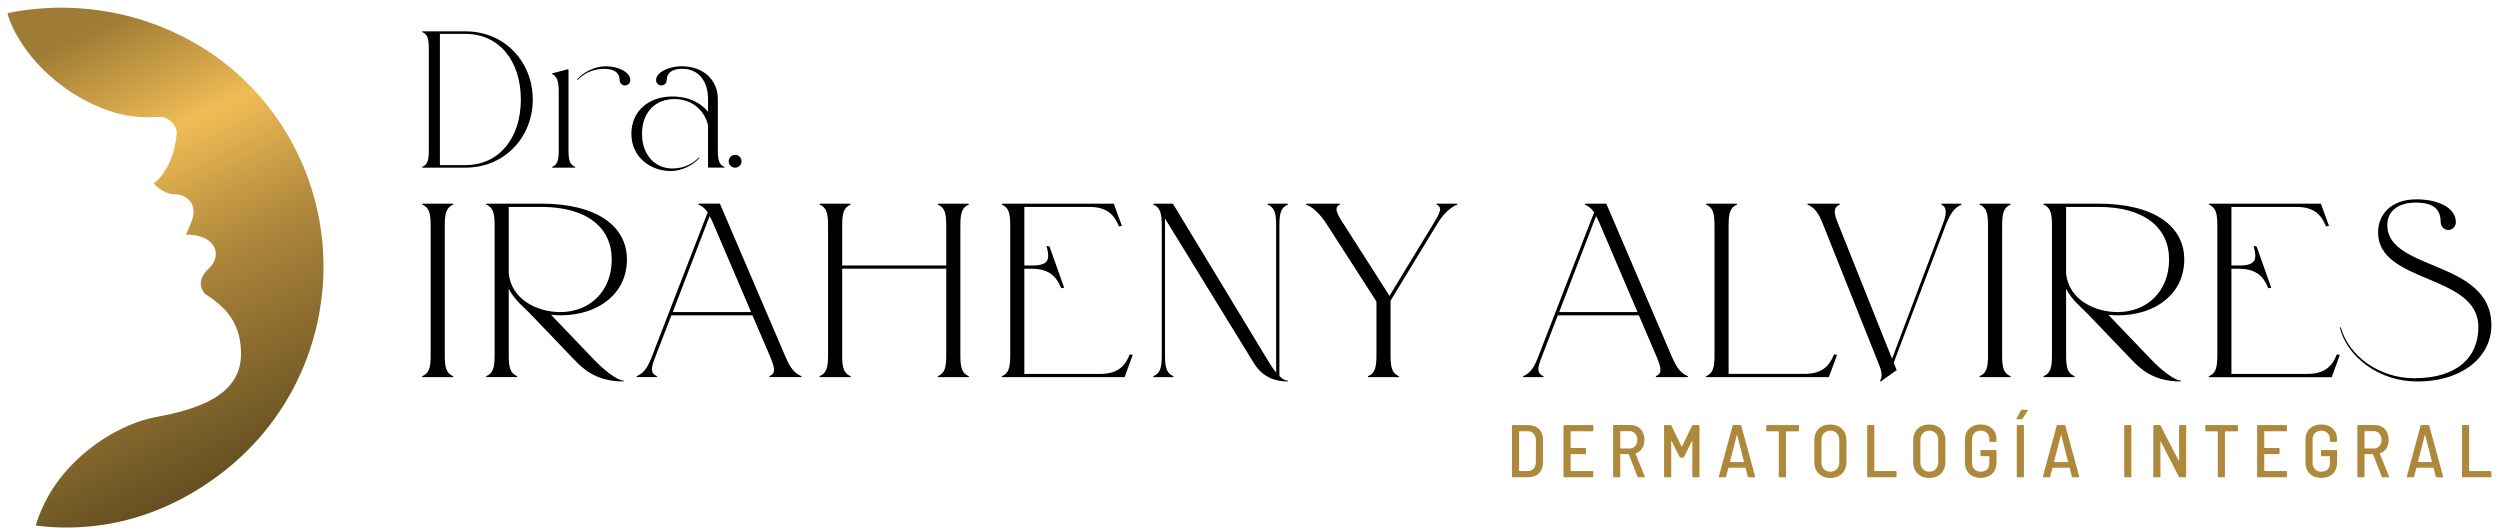 <svg xmlns="http://www.w3.org/2000/svg" width="198" height="42" viewBox="0 0 198 42" fill="none"><path d="M0.586 1.039C1.019 2.736 3.074 6.265 7.402 8.278C9.915 9.445 11.631 9.304 12.591 9.257C13.332 9.221 14.06 9.933 13.992 10.633C13.714 13.527 12.174 14.526 12.174 14.526C12.174 14.526 12.891 15.379 13.846 15.387C14.807 15.395 15.705 16.183 15.168 17.549C14.825 18.419 14.726 18.571 14.714 18.598C14.732 18.597 15.634 18.507 16.377 18.957C17.265 19.494 17.333 20.524 16.54 21.261C15.615 22.122 15.907 22.803 16.116 23.121C16.361 23.492 16.426 23.248 17.562 24.293C18.525 25.178 19.11 26.434 19.088 28.1C19.046 31.373 15.546 32.442 12.311 33.037C9.143 33.62 4.305 36.622 2.828 41.627C8.041 42.274 13.169 40.867 17.647 37.395C26.632 30.431 28.27 17.5 21.305 8.514C16.44 2.238 8.263 -0.53 0.586 1.039Z" fill="url(#paint0_linear_7102_953)"></path><path d="M119.746 37.742V33.724C119.746 33.689 119.769 33.665 119.805 33.665H121.004C121.737 33.665 122.21 34.114 122.21 34.811V36.654C122.21 37.352 121.737 37.8 121.004 37.8H119.805C119.769 37.8 119.746 37.777 119.746 37.742ZM120.335 37.311L121.015 37.305C121.394 37.305 121.635 37.033 121.641 36.596V34.87C121.641 34.433 121.399 34.156 121.009 34.156H120.335C120.325 34.156 120.312 34.168 120.312 34.179V37.286C120.312 37.299 120.325 37.31 120.335 37.31V37.311Z" fill="#AE883B"></path><path d="M126.133 34.156H124.42C124.409 34.156 124.397 34.168 124.397 34.179V35.455C124.397 35.467 124.409 35.479 124.42 35.479H125.549C125.584 35.479 125.607 35.502 125.607 35.538V35.91C125.607 35.946 125.584 35.969 125.549 35.969H124.42C124.409 35.969 124.397 35.981 124.397 35.993V37.286C124.397 37.299 124.409 37.31 124.42 37.31H126.133C126.169 37.31 126.192 37.334 126.192 37.369V37.742C126.192 37.777 126.169 37.8 126.133 37.8H123.888C123.852 37.8 123.829 37.777 123.829 37.742V33.724C123.829 33.689 123.852 33.665 123.888 33.665H126.133C126.169 33.665 126.192 33.689 126.192 33.724V34.097C126.192 34.132 126.169 34.156 126.133 34.156Z" fill="#AE883B"></path><path d="M129.689 37.754L128.999 35.982C128.993 35.964 128.986 35.964 128.974 35.964H128.348C128.337 35.964 128.325 35.976 128.325 35.988V37.743C128.325 37.778 128.302 37.801 128.267 37.801H127.817C127.782 37.801 127.759 37.778 127.759 37.743V33.72C127.759 33.684 127.782 33.66 127.817 33.66H129.141C129.802 33.66 130.24 34.132 130.24 34.836C130.24 35.368 129.98 35.758 129.549 35.906C129.531 35.912 129.531 35.918 129.537 35.935L130.264 37.731C130.281 37.772 130.258 37.801 130.216 37.801H129.756C129.726 37.801 129.702 37.789 129.69 37.754H129.689ZM128.325 34.174V35.498C128.325 35.51 128.337 35.521 128.348 35.521H129.063C129.43 35.521 129.672 35.249 129.672 34.841C129.672 34.433 129.43 34.15 129.063 34.15H128.348C128.337 34.15 128.325 34.162 128.325 34.174Z" fill="#AE883B"></path><path d="M131.794 37.742V33.724C131.794 33.689 131.817 33.665 131.852 33.665H132.301C132.331 33.665 132.36 33.677 132.372 33.706L133.176 35.355C133.182 35.373 133.206 35.373 133.211 35.355L134.021 33.706C134.032 33.677 134.062 33.665 134.092 33.665H134.541C134.576 33.665 134.599 33.689 134.599 33.724V37.742C134.599 37.777 134.576 37.8 134.541 37.8H134.092C134.056 37.8 134.032 37.777 134.032 37.742V34.93C134.032 34.906 134.015 34.906 134.003 34.924L133.371 36.2C133.358 36.229 133.329 36.242 133.3 36.242H133.099C133.07 36.242 133.039 36.231 133.028 36.2L132.39 34.918C132.379 34.9 132.361 34.906 132.361 34.93V37.742C132.361 37.777 132.338 37.8 132.303 37.8H131.853C131.818 37.8 131.795 37.777 131.795 37.742H131.794Z" fill="#AE883B"></path><path d="M138.423 37.748L138.251 37.062C138.251 37.051 138.233 37.045 138.222 37.045H136.917C136.904 37.045 136.892 37.045 136.887 37.062L136.71 37.748C136.704 37.783 136.68 37.8 136.645 37.8H136.184C136.142 37.8 136.119 37.777 136.131 37.736L137.224 33.718C137.23 33.689 137.253 33.665 137.288 33.665H137.843C137.879 33.665 137.902 33.689 137.908 33.718L139.006 37.736C139.017 37.777 138.994 37.8 138.953 37.8H138.486C138.451 37.8 138.428 37.783 138.422 37.748H138.423ZM137.035 36.596H138.098C138.11 36.596 138.127 36.584 138.122 36.573L137.584 34.445C137.578 34.427 137.567 34.427 137.561 34.445L137.012 36.573C137.006 36.584 137.024 36.596 137.035 36.596Z" fill="#AE883B"></path><path d="M142.482 33.724V34.103C142.482 34.139 142.457 34.162 142.422 34.162H141.471C141.459 34.162 141.448 34.174 141.448 34.185V37.742C141.448 37.777 141.424 37.8 141.388 37.8H140.94C140.905 37.8 140.88 37.777 140.88 37.742V34.185C140.88 34.174 140.869 34.162 140.857 34.162H139.948C139.912 34.162 139.889 34.139 139.889 34.103V33.724C139.889 33.689 139.912 33.665 139.948 33.665H142.423C142.459 33.665 142.483 33.689 142.483 33.724H142.482Z" fill="#AE883B"></path><path d="M143.693 36.602V34.864C143.693 34.12 144.201 33.619 144.964 33.619C145.726 33.619 146.24 34.12 146.24 34.864V36.602C146.24 37.352 145.732 37.854 144.964 37.854C144.195 37.854 143.693 37.352 143.693 36.602ZM145.672 36.625V34.853C145.672 34.41 145.389 34.108 144.964 34.108C144.539 34.108 144.26 34.41 144.26 34.853V36.625C144.26 37.062 144.543 37.358 144.964 37.358C145.384 37.358 145.672 37.062 145.672 36.625Z" fill="#AE883B"></path><path d="M147.883 37.742V33.724C147.883 33.689 147.906 33.665 147.941 33.665H148.391C148.426 33.665 148.449 33.689 148.449 33.724V37.286C148.449 37.299 148.461 37.31 148.472 37.31H150.15C150.186 37.31 150.209 37.334 150.209 37.369V37.742C150.209 37.777 150.186 37.8 150.15 37.8H147.94C147.905 37.8 147.882 37.777 147.882 37.742H147.883Z" fill="#AE883B"></path><path d="M151.527 36.602V34.864C151.527 34.12 152.035 33.619 152.797 33.619C153.56 33.619 154.074 34.12 154.074 34.864V36.602C154.074 37.352 153.566 37.854 152.797 37.854C152.029 37.854 151.527 37.352 151.527 36.602ZM153.507 36.625V34.853C153.507 34.41 153.224 34.108 152.799 34.108C152.374 34.108 152.095 34.41 152.095 34.853V36.625C152.095 37.062 152.379 37.358 152.799 37.358C153.219 37.358 153.507 37.062 153.507 36.625Z" fill="#AE883B"></path><path d="M155.623 36.654V34.811C155.623 34.09 156.12 33.617 156.87 33.617C157.62 33.617 158.123 34.09 158.123 34.776V34.935C158.123 34.97 158.098 34.995 158.063 34.995H157.614C157.578 34.995 157.555 34.97 157.555 34.935V34.776C157.555 34.386 157.29 34.108 156.87 34.108C156.45 34.108 156.184 34.386 156.184 34.8V36.667C156.184 37.081 156.468 37.358 156.882 37.358C157.296 37.358 157.555 37.104 157.555 36.702V36.153C157.555 36.141 157.544 36.13 157.532 36.13H156.912C156.877 36.13 156.854 36.105 156.854 36.07V35.703C156.854 35.668 156.877 35.645 156.912 35.645H158.064C158.1 35.645 158.124 35.668 158.124 35.703V36.625C158.124 37.4 157.621 37.849 156.871 37.849C156.121 37.849 155.624 37.377 155.624 36.656L155.623 36.654Z" fill="#AE883B"></path><path d="M159.712 33.134L160.067 32.496C160.077 32.473 160.108 32.454 160.137 32.454H160.557C160.605 32.454 160.622 32.49 160.599 32.525L160.174 33.169C160.155 33.192 160.132 33.205 160.103 33.205H159.755C159.707 33.205 159.69 33.175 159.713 33.134H159.712ZM159.729 37.742V33.724C159.729 33.689 159.752 33.665 159.788 33.665H160.237C160.272 33.665 160.295 33.689 160.295 33.724V37.742C160.295 37.777 160.272 37.8 160.237 37.8H159.788C159.752 37.8 159.729 37.777 159.729 37.742Z" fill="#AE883B"></path><path d="M164.09 37.748L163.918 37.062C163.918 37.051 163.9 37.045 163.889 37.045H162.583C162.571 37.045 162.559 37.045 162.554 37.062L162.376 37.748C162.37 37.783 162.347 37.8 162.312 37.8H161.85C161.809 37.8 161.786 37.777 161.798 37.736L162.89 33.718C162.896 33.689 162.919 33.665 162.955 33.665H163.51C163.545 33.665 163.569 33.689 163.575 33.718L164.673 37.736C164.684 37.777 164.661 37.8 164.619 37.8H164.153C164.118 37.8 164.095 37.783 164.089 37.748H164.09ZM162.702 36.596H163.765C163.777 36.596 163.794 36.584 163.789 36.573L163.251 34.445C163.245 34.427 163.234 34.427 163.228 34.445L162.678 36.573C162.672 36.584 162.691 36.596 162.702 36.596Z" fill="#AE883B"></path><path d="M168.238 37.742V33.724C168.238 33.689 168.261 33.665 168.296 33.665H168.745C168.781 33.665 168.804 33.689 168.804 33.724V37.742C168.804 37.777 168.781 37.8 168.745 37.8H168.296C168.261 37.8 168.238 37.777 168.238 37.742Z" fill="#AE883B"></path><path d="M170.542 37.742V33.724C170.542 33.689 170.565 33.665 170.6 33.665H171.043C171.073 33.665 171.102 33.677 171.114 33.706L172.556 36.489C172.568 36.507 172.585 36.507 172.585 36.483V33.724C172.585 33.689 172.608 33.665 172.643 33.665H173.087C173.122 33.665 173.145 33.689 173.145 33.724V37.742C173.145 37.777 173.122 37.8 173.087 37.8H172.637C172.607 37.8 172.578 37.788 172.567 37.759L171.131 34.964C171.12 34.947 171.102 34.947 171.102 34.97L171.108 37.742C171.108 37.777 171.085 37.8 171.049 37.8H170.6C170.565 37.8 170.542 37.777 170.542 37.742Z" fill="#AE883B"></path><path d="M177.248 33.724V34.103C177.248 34.139 177.223 34.162 177.188 34.162H176.237C176.225 34.162 176.214 34.174 176.214 34.185V37.742C176.214 37.777 176.19 37.8 176.155 37.8H175.706C175.671 37.8 175.646 37.777 175.646 37.742V34.185C175.646 34.174 175.635 34.162 175.623 34.162H174.714C174.678 34.162 174.655 34.139 174.655 34.103V33.724C174.655 33.689 174.678 33.665 174.714 33.665H177.189C177.225 33.665 177.249 33.689 177.249 33.724H177.248Z" fill="#AE883B"></path><path d="M181.066 34.156H179.352C179.341 34.156 179.329 34.168 179.329 34.179V35.455C179.329 35.467 179.341 35.479 179.352 35.479H180.481C180.516 35.479 180.54 35.502 180.54 35.538V35.91C180.54 35.946 180.516 35.969 180.481 35.969H179.352C179.341 35.969 179.329 35.981 179.329 35.993V37.286C179.329 37.299 179.341 37.31 179.352 37.31H181.066C181.101 37.31 181.124 37.334 181.124 37.369V37.742C181.124 37.777 181.101 37.8 181.066 37.8H178.82C178.785 37.8 178.762 37.777 178.762 37.742V33.724C178.762 33.689 178.785 33.665 178.82 33.665H181.066C181.101 33.665 181.124 33.689 181.124 33.724V34.097C181.124 34.132 181.101 34.156 181.066 34.156Z" fill="#AE883B"></path><path d="M182.595 36.654V34.811C182.595 34.09 183.092 33.617 183.842 33.617C184.592 33.617 185.095 34.09 185.095 34.776V34.935C185.095 34.97 185.071 34.995 185.036 34.995H184.586C184.551 34.995 184.528 34.97 184.528 34.935V34.776C184.528 34.386 184.262 34.108 183.842 34.108C183.422 34.108 183.157 34.386 183.157 34.8V36.667C183.157 37.081 183.44 37.358 183.854 37.358C184.268 37.358 184.528 37.104 184.528 36.702V36.153C184.528 36.141 184.517 36.13 184.505 36.13H183.885C183.85 36.13 183.826 36.105 183.826 36.07V35.703C183.826 35.668 183.85 35.645 183.885 35.645H185.037C185.072 35.645 185.097 35.668 185.097 35.703V36.625C185.097 37.4 184.594 37.849 183.843 37.849C183.093 37.849 182.596 37.377 182.596 36.656L182.595 36.654Z" fill="#AE883B"></path><path d="M188.634 37.754L187.943 35.982C187.937 35.964 187.931 35.964 187.919 35.964H187.293C187.282 35.964 187.27 35.976 187.27 35.988V37.743C187.27 37.778 187.247 37.801 187.212 37.801H186.762C186.727 37.801 186.704 37.778 186.704 37.743V33.72C186.704 33.684 186.727 33.66 186.762 33.66H188.086C188.747 33.66 189.184 34.132 189.184 34.836C189.184 35.368 188.925 35.758 188.494 35.906C188.476 35.912 188.476 35.918 188.482 35.935L189.209 37.731C189.226 37.772 189.203 37.801 189.161 37.801H188.701C188.67 37.801 188.647 37.789 188.635 37.754H188.634ZM187.269 34.174V35.498C187.269 35.51 187.281 35.521 187.292 35.521H188.007C188.373 35.521 188.616 35.249 188.616 34.841C188.616 34.433 188.373 34.15 188.007 34.15H187.292C187.281 34.15 187.269 34.162 187.269 34.174Z" fill="#AE883B"></path><path d="M192.912 37.748L192.74 37.062C192.74 37.051 192.722 37.045 192.711 37.045H191.406C191.393 37.045 191.381 37.045 191.375 37.062L191.199 37.748C191.192 37.783 191.169 37.8 191.134 37.8H190.673C190.631 37.8 190.608 37.777 190.619 37.736L191.712 33.718C191.719 33.689 191.742 33.665 191.777 33.665H192.332C192.368 33.665 192.391 33.689 192.397 33.718L193.495 37.736C193.506 37.777 193.483 37.8 193.442 37.8H192.975C192.94 37.8 192.917 37.783 192.911 37.748H192.912ZM191.524 36.596H192.587C192.599 36.596 192.616 36.584 192.611 36.573L192.073 34.445C192.067 34.427 192.056 34.427 192.05 34.445L191.501 36.573C191.494 36.584 191.513 36.596 191.524 36.596Z" fill="#AE883B"></path><path d="M194.992 37.742V33.724C194.992 33.689 195.015 33.665 195.05 33.665H195.5C195.535 33.665 195.558 33.689 195.558 33.724V37.286C195.558 37.299 195.57 37.31 195.581 37.31H197.259C197.295 37.31 197.318 37.334 197.318 37.369V37.742C197.318 37.777 197.295 37.8 197.259 37.8H195.049C195.014 37.8 194.991 37.777 194.991 37.742H194.992Z" fill="#AE883B"></path><path d="M33.962 11.896V3.865C33.962 3.089 33.878 2.718 33.422 2.532L33.456 2.482H36.863C39.95 2.482 42.194 4.878 42.194 7.88C42.194 10.882 39.95 13.278 36.863 13.278H33.456L33.422 13.227C33.878 13.042 33.962 12.671 33.962 11.895V11.896ZM36.864 13.076C39.53 13.076 41.251 10.934 41.251 7.88C41.251 4.826 39.53 2.684 36.864 2.684H34.84V13.076H36.864Z" fill="black"></path><path d="M43.745 5.805L44.977 5.485L45.027 5.519V11.896C45.027 12.672 45.111 13.043 45.567 13.229L45.534 13.279H43.745L43.712 13.229C44.167 13.043 44.252 12.672 44.252 11.896V7.19C44.252 6.414 44.083 6.008 43.712 5.857L43.745 5.806V5.805ZM47.98 5.248C48.925 5.248 49.92 5.686 49.92 6.345C49.92 6.581 49.735 6.766 49.499 6.766C49.264 6.766 49.077 6.581 49.077 6.345C49.077 5.839 48.739 5.452 47.862 5.452C46.816 5.452 46.141 5.924 45.737 6.345L45.703 6.295C46.227 5.687 47.137 5.249 47.98 5.249V5.248Z" fill="black"></path><path d="M54.019 5.45C53.141 5.45 52.804 5.839 52.804 6.344C52.804 6.579 52.619 6.765 52.383 6.765C52.148 6.765 51.961 6.579 51.961 6.344C51.961 5.686 53.058 5.247 53.969 5.247C55.74 5.247 56.853 6.344 56.853 7.862V11.893C56.853 12.669 56.937 13.041 57.393 13.226L57.359 13.276H56.111L56.077 13.226V9.92C55.858 8.974 55.031 7.845 53.412 7.845C51.894 7.845 50.847 8.908 50.847 10.594C50.847 12.28 51.893 13.344 53.243 13.344C54.289 13.344 54.965 12.871 55.369 12.45L55.402 12.501C54.879 13.108 53.969 13.547 53.126 13.547C51.523 13.547 50.004 12.45 50.004 10.594C50.004 8.738 51.455 7.642 53.227 7.642C54.694 7.642 55.588 8.249 56.077 8.856V7.862C56.077 6.462 55.369 5.449 54.019 5.449V5.45Z" fill="black"></path><path d="M57.714 12.773C57.714 12.486 57.933 12.266 58.22 12.266C58.508 12.266 58.727 12.485 58.727 12.773C58.727 13.06 58.508 13.279 58.22 13.279C57.933 13.279 57.714 13.06 57.714 12.773Z" fill="black"></path><path d="M35.87 29.868H33.465L33.422 29.804C34.002 29.568 34.109 29.096 34.109 28.108V17.89C34.109 16.902 34.002 16.429 33.422 16.194L33.465 16.13H35.87L35.913 16.194C35.333 16.429 35.226 16.902 35.226 17.89V28.108C35.226 29.096 35.333 29.568 35.913 29.804L35.87 29.868Z" fill="black"></path><path d="M38.532 16.129H42.868C47.204 16.129 49.652 17.868 49.652 20.551C49.652 23.235 47.42 24.974 44.371 24.974C44.135 24.974 43.876 24.952 43.641 24.93L47.011 28.451C47.719 29.201 48.857 30.147 49.415 30.147L49.372 30.21C47.225 30.21 46.174 29.223 45.444 28.45L41.966 24.821C41.58 24.413 40.765 23.79 40.292 22.868V28.106C40.292 29.093 40.399 29.566 40.979 29.802L40.936 29.865H38.531L38.488 29.802C39.068 29.566 39.175 29.093 39.175 28.106V17.887C39.175 16.9 39.068 16.427 38.488 16.191L38.531 16.127L38.532 16.129ZM44.372 24.716C46.691 24.716 48.45 23.084 48.45 20.551C48.45 18.018 46.475 16.387 42.868 16.387H40.292V21.647C40.506 23.772 42.611 24.716 44.371 24.716H44.372Z" fill="black"></path><path d="M61.01 28.279L59.593 24.973H53.174L51.864 28.364C51.542 29.18 51.52 29.587 52.058 29.803L52.014 29.866H50.447L50.404 29.803C50.94 29.587 51.263 29.18 51.605 28.299L56.05 16.814C55.835 16.514 55.62 16.321 55.298 16.191L55.341 16.127H57.015L62.21 28.256C62.596 29.158 62.94 29.586 63.498 29.802L63.455 29.865H60.964L60.921 29.802C61.457 29.586 61.372 29.136 61.006 28.278L61.01 28.279ZM59.486 24.716L56.523 17.782C56.416 17.525 56.309 17.288 56.201 17.117L53.282 24.716H59.487H59.486Z" fill="black"></path><path d="M67.343 29.868H64.939L64.896 29.804C65.475 29.568 65.582 29.096 65.582 28.108V17.89C65.582 16.902 65.475 16.429 64.896 16.194L64.939 16.13H67.343L67.386 16.194C66.807 16.429 66.7 16.902 66.7 17.89V21.024H74.943V17.89C74.943 16.902 74.836 16.429 74.257 16.194L74.3 16.13H76.704L76.748 16.194C76.168 16.429 76.061 16.902 76.061 17.89V28.108C76.061 29.096 76.168 29.568 76.748 29.804L76.704 29.868H74.3L74.257 29.804C74.836 29.568 74.943 29.096 74.943 28.108V21.281H66.7V28.108C66.7 29.096 66.807 29.568 67.386 29.804L67.343 29.868Z" fill="black"></path><path d="M80.011 28.108V17.89C80.011 16.902 79.904 16.429 79.324 16.194L79.367 16.13H88.211L88.854 17.891L88.619 17.934C88.254 17.01 87.674 16.389 86.279 16.389H81.127V21.025H81.792C83.187 21.025 83.122 20.402 82.886 19.48L83.122 19.523L84.282 22.786L84.046 22.829C83.68 21.907 83.1 21.284 81.707 21.284H81.127V29.613H87.137C88.532 29.613 89.112 28.99 89.476 28.067L89.712 28.11L89.069 29.871H79.366L79.323 29.808C79.902 29.572 80.009 29.099 80.009 28.112L80.011 28.108Z" fill="black"></path><path d="M92.914 29.868H91.368L91.325 29.804C91.905 29.568 92.012 29.096 92.012 28.108V17.89C92.012 16.902 91.905 16.429 91.325 16.194L91.368 16.13H92.892L100.384 28.495C100.641 28.925 100.857 29.247 101.071 29.505V17.891C101.071 16.903 100.964 16.431 100.384 16.195L100.427 16.131H101.973L102.016 16.195C101.436 16.431 101.329 16.903 101.329 17.891V29.784C101.587 30.041 101.802 30.149 102.038 30.149L101.995 30.213C101.136 30.213 100.041 29.977 99.29 28.731L92.269 17.31V28.108C92.269 29.096 92.376 29.568 92.956 29.804L92.913 29.868H92.914Z" fill="black"></path><path d="M103.434 16.194L103.478 16.13H106.097L106.141 16.194C105.604 16.409 105.883 16.924 106.398 17.718L110.047 23.428L113.524 17.718C114.019 16.902 114.298 16.409 113.76 16.194L113.803 16.13H115.392L115.435 16.194C114.877 16.409 114.319 16.924 113.825 17.739L110.132 23.814V28.108C110.132 29.096 110.239 29.568 110.819 29.804L110.776 29.868H108.372L108.328 29.804C108.908 29.568 109.015 29.096 109.015 28.108V23.879L105.065 17.739C104.549 16.945 103.991 16.409 103.433 16.194H103.434Z" fill="black"></path><path d="M131.215 28.281L129.798 24.974H123.379L122.069 28.366C121.747 29.182 121.725 29.589 122.263 29.805L122.219 29.868H120.652L120.609 29.805C121.145 29.589 121.468 29.182 121.81 28.301L126.254 16.816C126.04 16.515 125.825 16.323 125.503 16.193L125.546 16.129H127.22L132.415 28.258C132.801 29.16 133.145 29.588 133.703 29.803L133.66 29.867H131.169L131.126 29.803C131.662 29.588 131.577 29.138 131.211 28.28L131.215 28.281ZM129.691 24.717L126.728 17.783C126.621 17.526 126.514 17.289 126.406 17.118L123.487 24.717H129.692H129.691Z" fill="black"></path><path d="M135.789 28.109V17.89C135.789 16.903 135.682 16.43 135.102 16.194L135.145 16.131H137.55L137.593 16.194C137.013 16.43 136.906 16.903 136.906 17.89V29.611H142.916C144.311 29.611 144.891 28.988 145.256 28.066L145.493 28.109L144.848 29.87H135.145L135.102 29.806C135.682 29.57 135.789 29.098 135.789 28.11V28.109Z" fill="black"></path><path d="M148.605 28.346L144.355 17.698C144.011 16.817 143.668 16.41 143.132 16.194L143.175 16.131H145.686L145.73 16.194C145.214 16.41 145.214 16.817 145.536 17.611L149.851 28.41L153.888 17.698C154.167 16.968 154.232 16.41 153.737 16.194L153.781 16.131H155.326L155.37 16.194C154.812 16.43 154.468 16.881 154.103 17.826L149.981 28.732L150.217 29.312L148.951 30.214L148.887 30.192C149.187 29.676 148.951 29.226 148.608 28.346H148.605Z" fill="black"></path><path d="M159.211 29.87H156.807L156.764 29.806C157.343 29.57 157.45 29.098 157.45 28.11V17.892C157.45 16.904 157.343 16.431 156.764 16.196L156.807 16.132H159.211L159.254 16.196C158.675 16.431 158.568 16.904 158.568 17.892V28.11C158.568 29.098 158.675 29.57 159.254 29.806L159.211 29.87Z" fill="black"></path><path d="M161.874 16.131H166.21C170.546 16.131 172.993 17.87 172.993 20.553C172.993 23.236 170.761 24.976 167.712 24.976C167.476 24.976 167.218 24.954 166.982 24.932L170.352 28.453C171.061 29.203 172.198 30.149 172.756 30.149L172.713 30.212C170.566 30.212 169.515 29.225 168.785 28.452L165.308 24.823C164.922 24.415 164.106 23.792 163.634 22.87V28.108C163.634 29.095 163.741 29.568 164.32 29.803L164.277 29.867H161.873L161.829 29.803C162.409 29.568 162.516 29.095 162.516 28.108V17.889C162.516 16.902 162.409 16.429 161.829 16.193L161.873 16.129L161.874 16.131ZM167.712 24.717C170.031 24.717 171.791 23.085 171.791 20.552C171.791 18.019 169.816 16.388 166.209 16.388H163.632V21.648C163.846 23.773 165.951 24.717 167.711 24.717H167.712Z" fill="black"></path><path d="M175.613 28.109V17.89C175.613 16.903 175.506 16.43 174.926 16.194L174.97 16.131H183.813L184.457 17.891L184.221 17.935C183.857 17.011 183.277 16.389 181.882 16.389H176.729V21.026H177.394C178.789 21.026 178.725 20.403 178.489 19.48L178.725 19.524L179.884 22.787L179.648 22.83C179.283 21.907 178.703 21.284 177.309 21.284H176.729V29.613H182.739C184.135 29.613 184.714 28.991 185.079 28.068L185.316 28.111L184.671 29.872H174.968L174.925 29.808C175.505 29.573 175.612 29.1 175.612 28.112L175.613 28.109Z" fill="black"></path><path d="M189.074 17.826C189.074 21.497 197.318 20.553 197.318 25.77C197.318 28.195 195.107 30.214 191.437 30.214C188.431 30.214 185.898 28.282 185.318 25.963L185.382 25.899C186.025 28.26 188.516 29.956 191.2 29.956C194.591 29.956 196.287 28.324 196.287 25.899C196.287 21.671 188.344 22.486 188.344 18.407C188.344 17.034 189.31 15.788 191.393 15.788C193.111 15.788 194.506 16.453 194.506 17.612C194.506 17.935 194.227 18.214 193.905 18.214C193.582 18.214 193.303 17.935 193.303 17.612C193.303 16.71 192.895 16.045 191.328 16.045C189.998 16.045 189.074 16.668 189.074 17.826Z" fill="black"></path><defs><linearGradient id="paint0_linear_7102_953" x1="18.186" y1="37.125" x2="0.837" y2="1.529" gradientUnits="userSpaceOnUse"><stop stop-color="#675122"></stop><stop offset="0.4" stop-color="#AE873B"></stop><stop offset="0.66" stop-color="#F0BC55"></stop><stop offset="0.91" stop-color="#9E7C36"></stop></linearGradient></defs></svg>